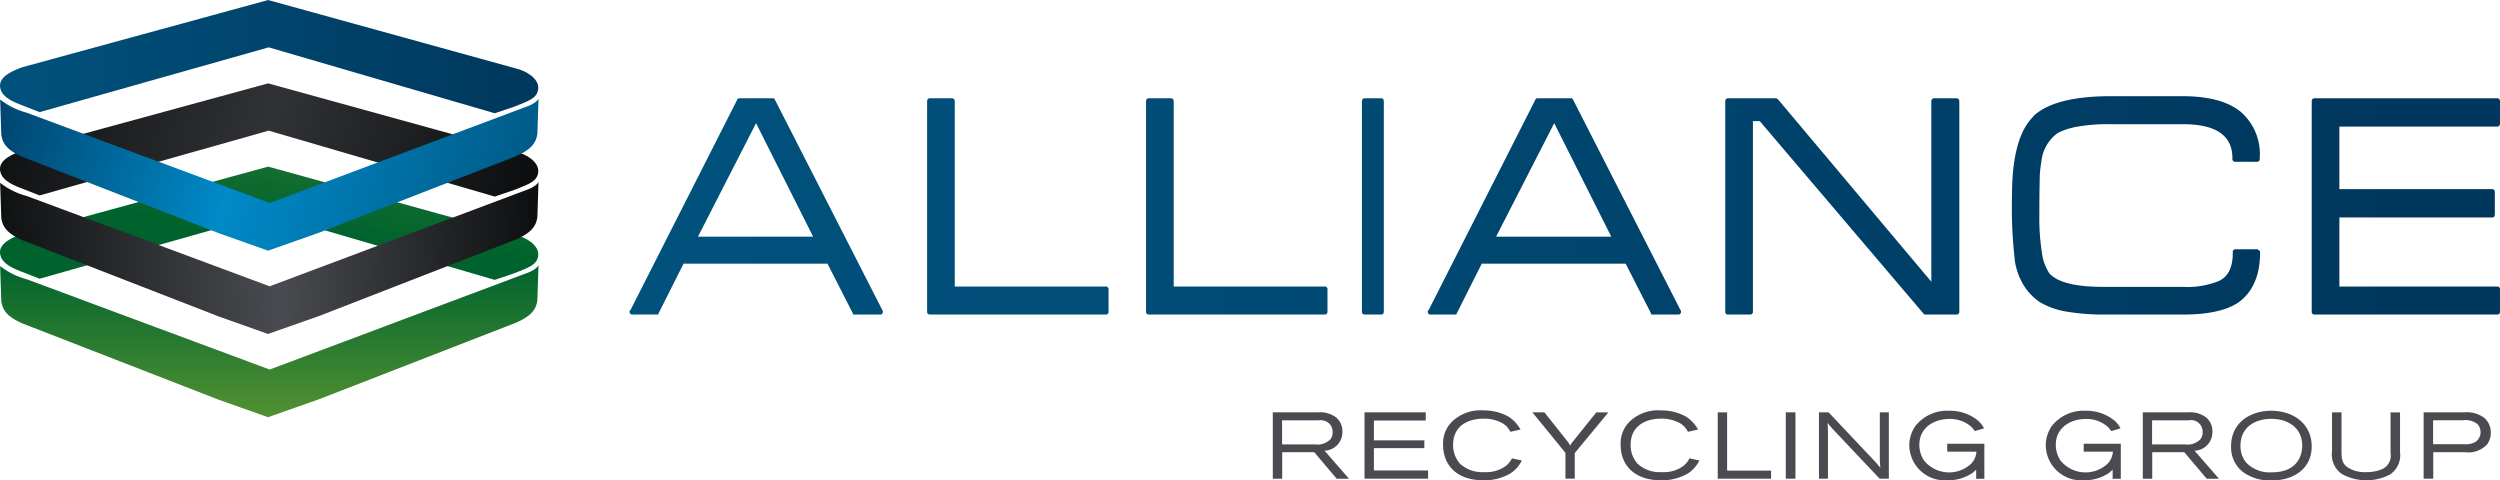 <svg xmlns="http://www.w3.org/2000/svg" xmlns:xlink="http://www.w3.org/1999/xlink" width="312.196" height="60" viewBox="0 0 312.196 60"><defs><linearGradient id="a" x1="-0.085" y1="0.502" x2="7.025" y2="0.48" gradientUnits="objectBoundingBox"><stop offset="0" stop-color="#00527d"/><stop offset="0.367" stop-color="#004b75"/><stop offset="0.922" stop-color="#003960"/><stop offset="1" stop-color="#00375d"/></linearGradient><linearGradient id="b" x1="-1.759" y1="0.505" x2="8.163" y2="0.483" xlink:href="#a"/><linearGradient id="c" x1="-2.966" y1="0.508" x2="6.956" y2="0.486" xlink:href="#a"/><linearGradient id="d" x1="-34.479" y1="0.509" x2="47.833" y2="0.487" xlink:href="#a"/><linearGradient id="e" x1="-3.239" y1="0.512" x2="3.871" y2="0.49" xlink:href="#a"/><linearGradient id="f" x1="-4.775" y1="0.515" x2="2.916" y2="0.493" xlink:href="#a"/><linearGradient id="g" x1="-5.662" y1="0.519" x2="1.594" y2="0.497" xlink:href="#a"/><linearGradient id="h" x1="-9.053" y1="0.522" x2="0.509" y2="0.5" xlink:href="#a"/><linearGradient id="i" x1="0.5" y1="0.998" x2="0.5" y2="-0.005" gradientUnits="objectBoundingBox"><stop offset="0" stop-color="#529132"/><stop offset="1" stop-color="#00632e"/></linearGradient><linearGradient id="j" x1="0.587" y1="0.597" x2="1.561" y2="-1.261" gradientUnits="objectBoundingBox"><stop offset="0" stop-color="#00632e"/><stop offset="1" stop-color="#529132"/></linearGradient><linearGradient id="k" x1="-0.055" y1="0.505" x2="1.034" y2="0.495" gradientUnits="objectBoundingBox"><stop offset="0" stop-color="#080a0b"/><stop offset="0.523" stop-color="#4a4b50"/><stop offset="1" stop-color="#080a0b"/></linearGradient><linearGradient id="l" x1="-0.068" y1="0.473" x2="1.055" y2="0.543" gradientUnits="objectBoundingBox"><stop offset="0" stop-color="#0a0c0d"/><stop offset="0.498" stop-color="#303235"/><stop offset="1" stop-color="#080a0b"/></linearGradient><linearGradient id="m" x1="1.08" y1="0.526" x2="-0.117" y2="0.432" gradientUnits="objectBoundingBox"><stop offset="0" stop-color="#00527d"/><stop offset="0.542" stop-color="#008ac7"/><stop offset="1" stop-color="#00385e"/></linearGradient><linearGradient id="n" y1="0.5" x2="1" y2="0.5" gradientUnits="objectBoundingBox"><stop offset="0" stop-color="#00527d"/><stop offset="1" stop-color="#00375d"/></linearGradient></defs><g transform="translate(-3.5 -96.424)"><g transform="translate(82.124 108.692)"><path d="M87.259,107.353a.346.346,0,0,0-.256.085L73.6,133.854v-.085l-.087.171v.043a.34.34,0,0,0,.385.384h3.2v-.085l3.157-6.273H98.226l3.2,6.273-.042-.043.042.128H104.8c.227,0,.342-.128.342-.384v-.043l-.043-.171v.085L91.612,107.438l-.064-.064c-.015-.015-.064-.021-.149-.021H87.259m2.048,3.115,7.126,14.169H82.053l7.254-14.169" transform="translate(-73.516 -107.353)" fill="url(#a)"/></g><g transform="translate(119.275 108.692)"><path d="M106.982,107.353q-.384,0-.384.427v26.2a.34.34,0,0,0,.384.384h21.893a.339.339,0,0,0,.383-.384v-2.731a.339.339,0,0,0-.383-.384H110.054V107.78c0-.284-.127-.427-.384-.427h-2.688" transform="translate(-106.598 -107.353)" fill="url(#b)"/></g><g transform="translate(146.615 108.692)"><path d="M131.327,107.353q-.383,0-.383.427v26.2a.339.339,0,0,0,.383.384h21.893a.339.339,0,0,0,.384-.384v-2.731a.34.34,0,0,0-.384-.384H134.4V107.78c0-.284-.126-.427-.383-.427h-2.69" transform="translate(-130.944 -107.353)" fill="url(#c)"/></g><g transform="translate(173.575 108.692)"><path d="M155.29,107.353c-.229,0-.343.143-.343.427v26.2c0,.256.113.384.343.384h2.091c.2,0,.3-.128.3-.384v-26.2c0-.284-.1-.427-.3-.427H155.29" transform="translate(-154.947 -107.353)" fill="url(#d)"/></g><g transform="translate(181.797 108.692)"><path d="M176.02,107.353a.346.346,0,0,0-.256.085l-13.4,26.416v-.085l-.085.171v.043a.34.34,0,0,0,.385.384h3.2v-.085l3.157-6.273h17.968l3.2,6.273-.044-.043.044.128h3.371c.228,0,.34-.128.34-.384v-.043l-.042-.171v.085l-13.485-26.416-.064-.064c-.013-.015-.063-.021-.149-.021H176.02m2.048,3.115,7.127,14.169H170.812l7.256-14.169" transform="translate(-162.277 -107.353)" fill="url(#e)"/></g><g transform="translate(218.947 108.692)"><path d="M221.52,107.353a.378.378,0,0,0-.427.427v22.489l-19.119-22.745a.467.467,0,0,0-.3-.171h-5.933q-.384,0-.384.427v26.2a.34.34,0,0,0,.384.384h2.689a.339.339,0,0,0,.384-.384V110.211h.853l20.442,24.027c.027.084.114.128.256.128h3.84a.34.34,0,0,0,.384-.384v-26.2q0-.426-.384-.427H221.52" transform="translate(-195.359 -107.353)" fill="url(#f)"/></g><g transform="translate(254.756 108.435)"><path d="M239.639,107.124q-7.17,0-9.772,2.561h.042q-2.646,2.6-2.645,9.858a56.8,56.8,0,0,0,.383,8.321,8.3,8.3,0,0,0,1.131,2.966,7.061,7.061,0,0,0,1.984,2.027,9.563,9.563,0,0,0,3.348,1.174,27.979,27.979,0,0,0,4.846.363h9.687q4.608,0,6.871-1.493,2.73-1.963,2.731-6.274a.25.25,0,0,0-.044-.171l-.212-.171-.043-.042h-2.73a.339.339,0,0,0-.385.383v.128q0,2.646-1.749,3.456a10.489,10.489,0,0,1-4.481.726h-9.944q-5.25,0-6.742-1.708a6.042,6.042,0,0,1-.918-2.581,27.584,27.584,0,0,1-.319-4.63q0-2.6.042-4.289a13.236,13.236,0,0,1,.212-2.411,4.979,4.979,0,0,1,2.092-3.628,9.11,9.11,0,0,1,2.453-.767,21.3,21.3,0,0,1,3.906-.3H248.6q6.187,0,6.188,4.225v.085a.34.34,0,0,0,.384.384h2.689q.34,0,.34-.384v-.085a6.973,6.973,0,0,0-2.409-5.8q-2.412-1.92-7.192-1.921h-8.962" transform="translate(-227.264 -107.124)" fill="url(#g)"/></g><g transform="translate(292.182 108.692)"><path d="M260.956,107.353q-.383,0-.383.427v26.2a.339.339,0,0,0,.383.384h22.79q.34,0,.34-.384v-2.731c0-.255-.113-.384-.34-.384H264.028v-8.62H283.1q.342,0,.342-.427v-2.689q0-.426-.342-.427H264.028v-7.809h19.718c.227,0,.34-.142.34-.427V107.78q0-.426-.34-.427h-22.79" transform="translate(-260.573 -107.353)" fill="url(#h)"/></g><g transform="translate(3.516 129.545)"><path d="M69.272,126.917l-32.1,12.039L6.814,127.675a9.056,9.056,0,0,1-3.3-1.644l.144,4.365c.152,1.228.848,2.015,2.662,2.812l24.572,9.549,6.13,2.17v-.035l6.346-2.236,24.572-9.55c1.813-.8,2.51-1.582,2.664-2.81l.144-4.367s-.228.549-1.478.987" transform="translate(-3.514 -125.93)" fill="url(#i)"/></g><g transform="translate(3.5 117.228)"><path d="M6.353,123.326c-1.193.416-2.928,1.143-2.851,2.384.074,1.158,1.189,1.784,2.527,2.3l2.416.945,28.593-8.087v-.006L65.285,129.1l2.446-.831c1.849-.742,2.822-1.033,2.98-2.191.152-1.3-1.5-2.272-2.763-2.57L37,114.96v-.008L6.353,123.326" transform="translate(-3.5 -114.952)" fill="url(#j)"/></g><g transform="translate(3.516 119.151)"><path d="M69.272,117.65l-32.1,12.042L6.814,118.409a9.047,9.047,0,0,1-3.3-1.643l.144,4.366c.152,1.226.848,2.012,2.662,2.812l24.572,9.547,6.13,2.171v-.036l6.346-2.233,24.572-9.551c1.813-.8,2.51-1.584,2.664-2.812l.144-4.364s-.228.547-1.478.983" transform="translate(-3.514 -116.667)" fill="url(#k)"/></g><g transform="translate(3.5 106.826)"><path d="M6.353,114.061c-1.193.416-2.928,1.143-2.851,2.383.074,1.161,1.189,1.785,2.527,2.3l2.416.947,28.593-8.087V111.6l28.246,8.235L67.731,119c1.849-.742,2.822-1.031,2.98-2.192.152-1.3-1.5-2.273-2.763-2.567L37,105.7v-.009L6.353,114.061" transform="translate(-3.5 -105.688)" fill="url(#l)"/></g><path d="M69.272,108.386l-32.1,12.041L6.814,109.145a9.016,9.016,0,0,1-3.3-1.645l.144,4.367c.152,1.228.848,2.011,2.662,2.812l24.572,9.546,6.13,2.171v-.035l6.346-2.235,24.572-9.546c1.813-.8,2.51-1.588,2.664-2.812l.144-4.367S70.521,107.95,69.272,108.386Z" transform="translate(0.002 1.347)" fill="url(#m)"/><g transform="translate(3.5 96.424)"><path d="M6.353,104.8c-1.193.415-2.928,1.142-2.851,2.383.074,1.16,1.189,1.783,2.527,2.3l2.416.944,28.593-8.087v-.007l28.246,8.235,2.446-.83c1.849-.74,2.822-1.034,2.98-2.191.152-1.3-1.5-2.273-2.763-2.57L37,96.432v-.008L6.353,104.8" transform="translate(-3.5 -96.424)" fill="url(#n)"/></g><g transform="translate(162.444 147.672)"><path d="M145.107,142.282h5.631a3.291,3.291,0,0,1,2.322.669,2.253,2.253,0,0,1,.739,1.772,2.3,2.3,0,0,1-2.229,2.346l3.051,3.5h-1.537l-2.8-3.309h-4v3.309h-1.174Zm1.162,1v3h4.094a2.264,2.264,0,0,0,1.936-.633,1.409,1.409,0,0,0,.281-.88,1.6,1.6,0,0,0-.246-.88,1.579,1.579,0,0,0-1.513-.611Z" transform="translate(-145.107 -142.036)" fill="#4a4b50"/><path d="M155.3,142.282h7.649V143.3h-6.475v2.474h6.3v.974h-6.3v2.792h6.769v1.021H155.3Z" transform="translate(-143.847 -142.036)" fill="#4a4b50"/><path d="M173.867,148.316a4.006,4.006,0,0,1-1.466,1.643,6.447,6.447,0,0,1-3.331.833c-3.367,0-5.034-1.936-5.034-4.4a3.8,3.8,0,0,1,1.537-3.285,5.135,5.135,0,0,1,3.461-1.044,6.365,6.365,0,0,1,3.156.774,4.461,4.461,0,0,1,1.514,1.619l-1.267.281a2.612,2.612,0,0,0-.9-1.02,4.7,4.7,0,0,0-2.452-.621c-1.971,0-3.8.927-3.8,3.261a3.456,3.456,0,0,0,.856,2.358,4.073,4.073,0,0,0,3.016,1.056,4.159,4.159,0,0,0,2.639-.716,2.8,2.8,0,0,0,.833-1Z" transform="translate(-142.767 -142.063)" fill="#4a4b50"/><path d="M175.46,142.282l2.874,3.613a2.064,2.064,0,0,1,.34.563,1.8,1.8,0,0,1,.317-.5l2.945-3.672h1.513l-4.2,5.08v3.2h-1.162v-3.227l-4.129-5.056Z" transform="translate(-141.541 -142.036)" fill="#4a4b50"/><path d="M193.6,148.316a4.007,4.007,0,0,1-1.466,1.643,6.447,6.447,0,0,1-3.331.833c-3.367,0-5.034-1.936-5.034-4.4a3.8,3.8,0,0,1,1.537-3.285,5.135,5.135,0,0,1,3.461-1.044,6.365,6.365,0,0,1,3.156.774,4.461,4.461,0,0,1,1.513,1.619l-1.267.281a2.612,2.612,0,0,0-.9-1.02,4.7,4.7,0,0,0-2.452-.621c-1.971,0-3.8.927-3.8,3.261a3.452,3.452,0,0,0,.857,2.358,4.068,4.068,0,0,0,3.015,1.056,4.159,4.159,0,0,0,2.639-.716,2.8,2.8,0,0,0,.833-1Z" transform="translate(-140.328 -142.063)" fill="#4a4b50"/><path d="M194.558,142.282h1.173v7.274h5.49v1.009h-6.663Z" transform="translate(-138.995 -142.036)" fill="#4a4b50"/><path d="M202.121,142.282h1.208v8.283h-1.208Z" transform="translate(-138.06 -142.036)" fill="#4a4b50"/><path d="M207.016,142.282l5.585,5.925a13.311,13.311,0,0,1,.88,1.009,11.407,11.407,0,0,1-.072-1.22v-5.714h1.127v8.283h-1.149l-5.866-6.206c-.3-.342-.4-.458-.645-.764a13.143,13.143,0,0,1,.058,1.431v5.538h-1.126v-8.283Z" transform="translate(-137.604 -142.036)" fill="#4a4b50"/><path d="M224.2,149.46c-.153.14-.281.27-.457.41a5.415,5.415,0,0,1-3.155.916,4.431,4.431,0,0,1-4.74-4.353,4.333,4.333,0,0,1,.717-2.369,5.039,5.039,0,0,1,4.223-1.96,5.559,5.559,0,0,1,3.59,1.184,3.422,3.422,0,0,1,.809,1.009l-1.161.352a2.759,2.759,0,0,0-.529-.621,4.005,4.005,0,0,0-2.615-.9c-2.042,0-3.779,1.149-3.779,3.238a3.591,3.591,0,0,0,.564,1.924,4.038,4.038,0,0,0,5.912.422,2.423,2.423,0,0,0,.656-1.5h-3.647v-.987h4.634V150.6H224.2Z" transform="translate(-136.363 -142.058)" fill="#4a4b50"/><path d="M239.367,149.46c-.153.14-.282.27-.458.41a5.416,5.416,0,0,1-3.155.916,4.43,4.43,0,0,1-4.739-4.353,4.335,4.335,0,0,1,.716-2.369,5.042,5.042,0,0,1,4.222-1.96,5.556,5.556,0,0,1,3.59,1.184,3.4,3.4,0,0,1,.809,1.009l-1.161.352a2.783,2.783,0,0,0-.528-.621,4.006,4.006,0,0,0-2.616-.9c-2.042,0-3.778,1.149-3.778,3.238a3.6,3.6,0,0,0,.563,1.924,4.038,4.038,0,0,0,5.912.422,2.425,2.425,0,0,0,.657-1.5h-3.648v-.987h4.634V150.6h-1.02Z" transform="translate(-134.489 -142.058)" fill="#4a4b50"/><path d="M241.8,142.282h5.631a3.293,3.293,0,0,1,2.322.669,2.253,2.253,0,0,1,.739,1.772,2.3,2.3,0,0,1-2.229,2.346l3.049,3.5H249.78l-2.8-3.309h-4v3.309H241.8Zm1.161,1v3h4.094a2.263,2.263,0,0,0,1.936-.633,1.4,1.4,0,0,0,.281-.88,1.456,1.456,0,0,0-1.76-1.491Z" transform="translate(-133.155 -142.036)" fill="#4a4b50"/><path d="M261.679,146.562c0,2.828-2.324,4.247-4.987,4.247a5.805,5.805,0,0,1-3.4-.915,3.891,3.891,0,0,1-1.679-3.344c0-3.062,2.523-4.446,5-4.446C259.509,142.116,261.679,143.817,261.679,146.562Zm-8.892-.082a3.189,3.189,0,0,0,.727,2.112,4.056,4.056,0,0,0,3.179,1.2c3.062,0,3.8-1.935,3.8-3.343,0-2.182-1.748-3.391-4.012-3.333C254.757,143.16,252.787,144.029,252.787,146.48Z" transform="translate(-131.942 -142.058)" fill="#4a4b50"/><path d="M264.017,142.282V147.2c.011.962.1,1.525.82,1.983a3.934,3.934,0,0,0,2.276.563,4.891,4.891,0,0,0,1.958-.364,1.863,1.863,0,0,0,1.069-2.03v-5.067h1.184v4.974a2.886,2.886,0,0,1-1.267,2.792,6.365,6.365,0,0,1-6.018-.082,2.967,2.967,0,0,1-1.208-2.816v-4.869Z" transform="translate(-130.556 -142.036)" fill="#4a4b50"/><path d="M278.072,142.282a3.651,3.651,0,0,1,2.522.692,2.445,2.445,0,0,1,.81,1.843,2.537,2.537,0,0,1-.435,1.43,3.156,3.156,0,0,1-2.78,1.009h-3.976v3.309h-1.2v-8.283Zm-.046,3.978a2.615,2.615,0,0,0,1.478-.294,1.5,1.5,0,0,0,.235-2.217,2.5,2.5,0,0,0-1.842-.481h-3.7v2.992Z" transform="translate(-129.297 -142.036)" fill="#4a4b50"/></g></g></svg>